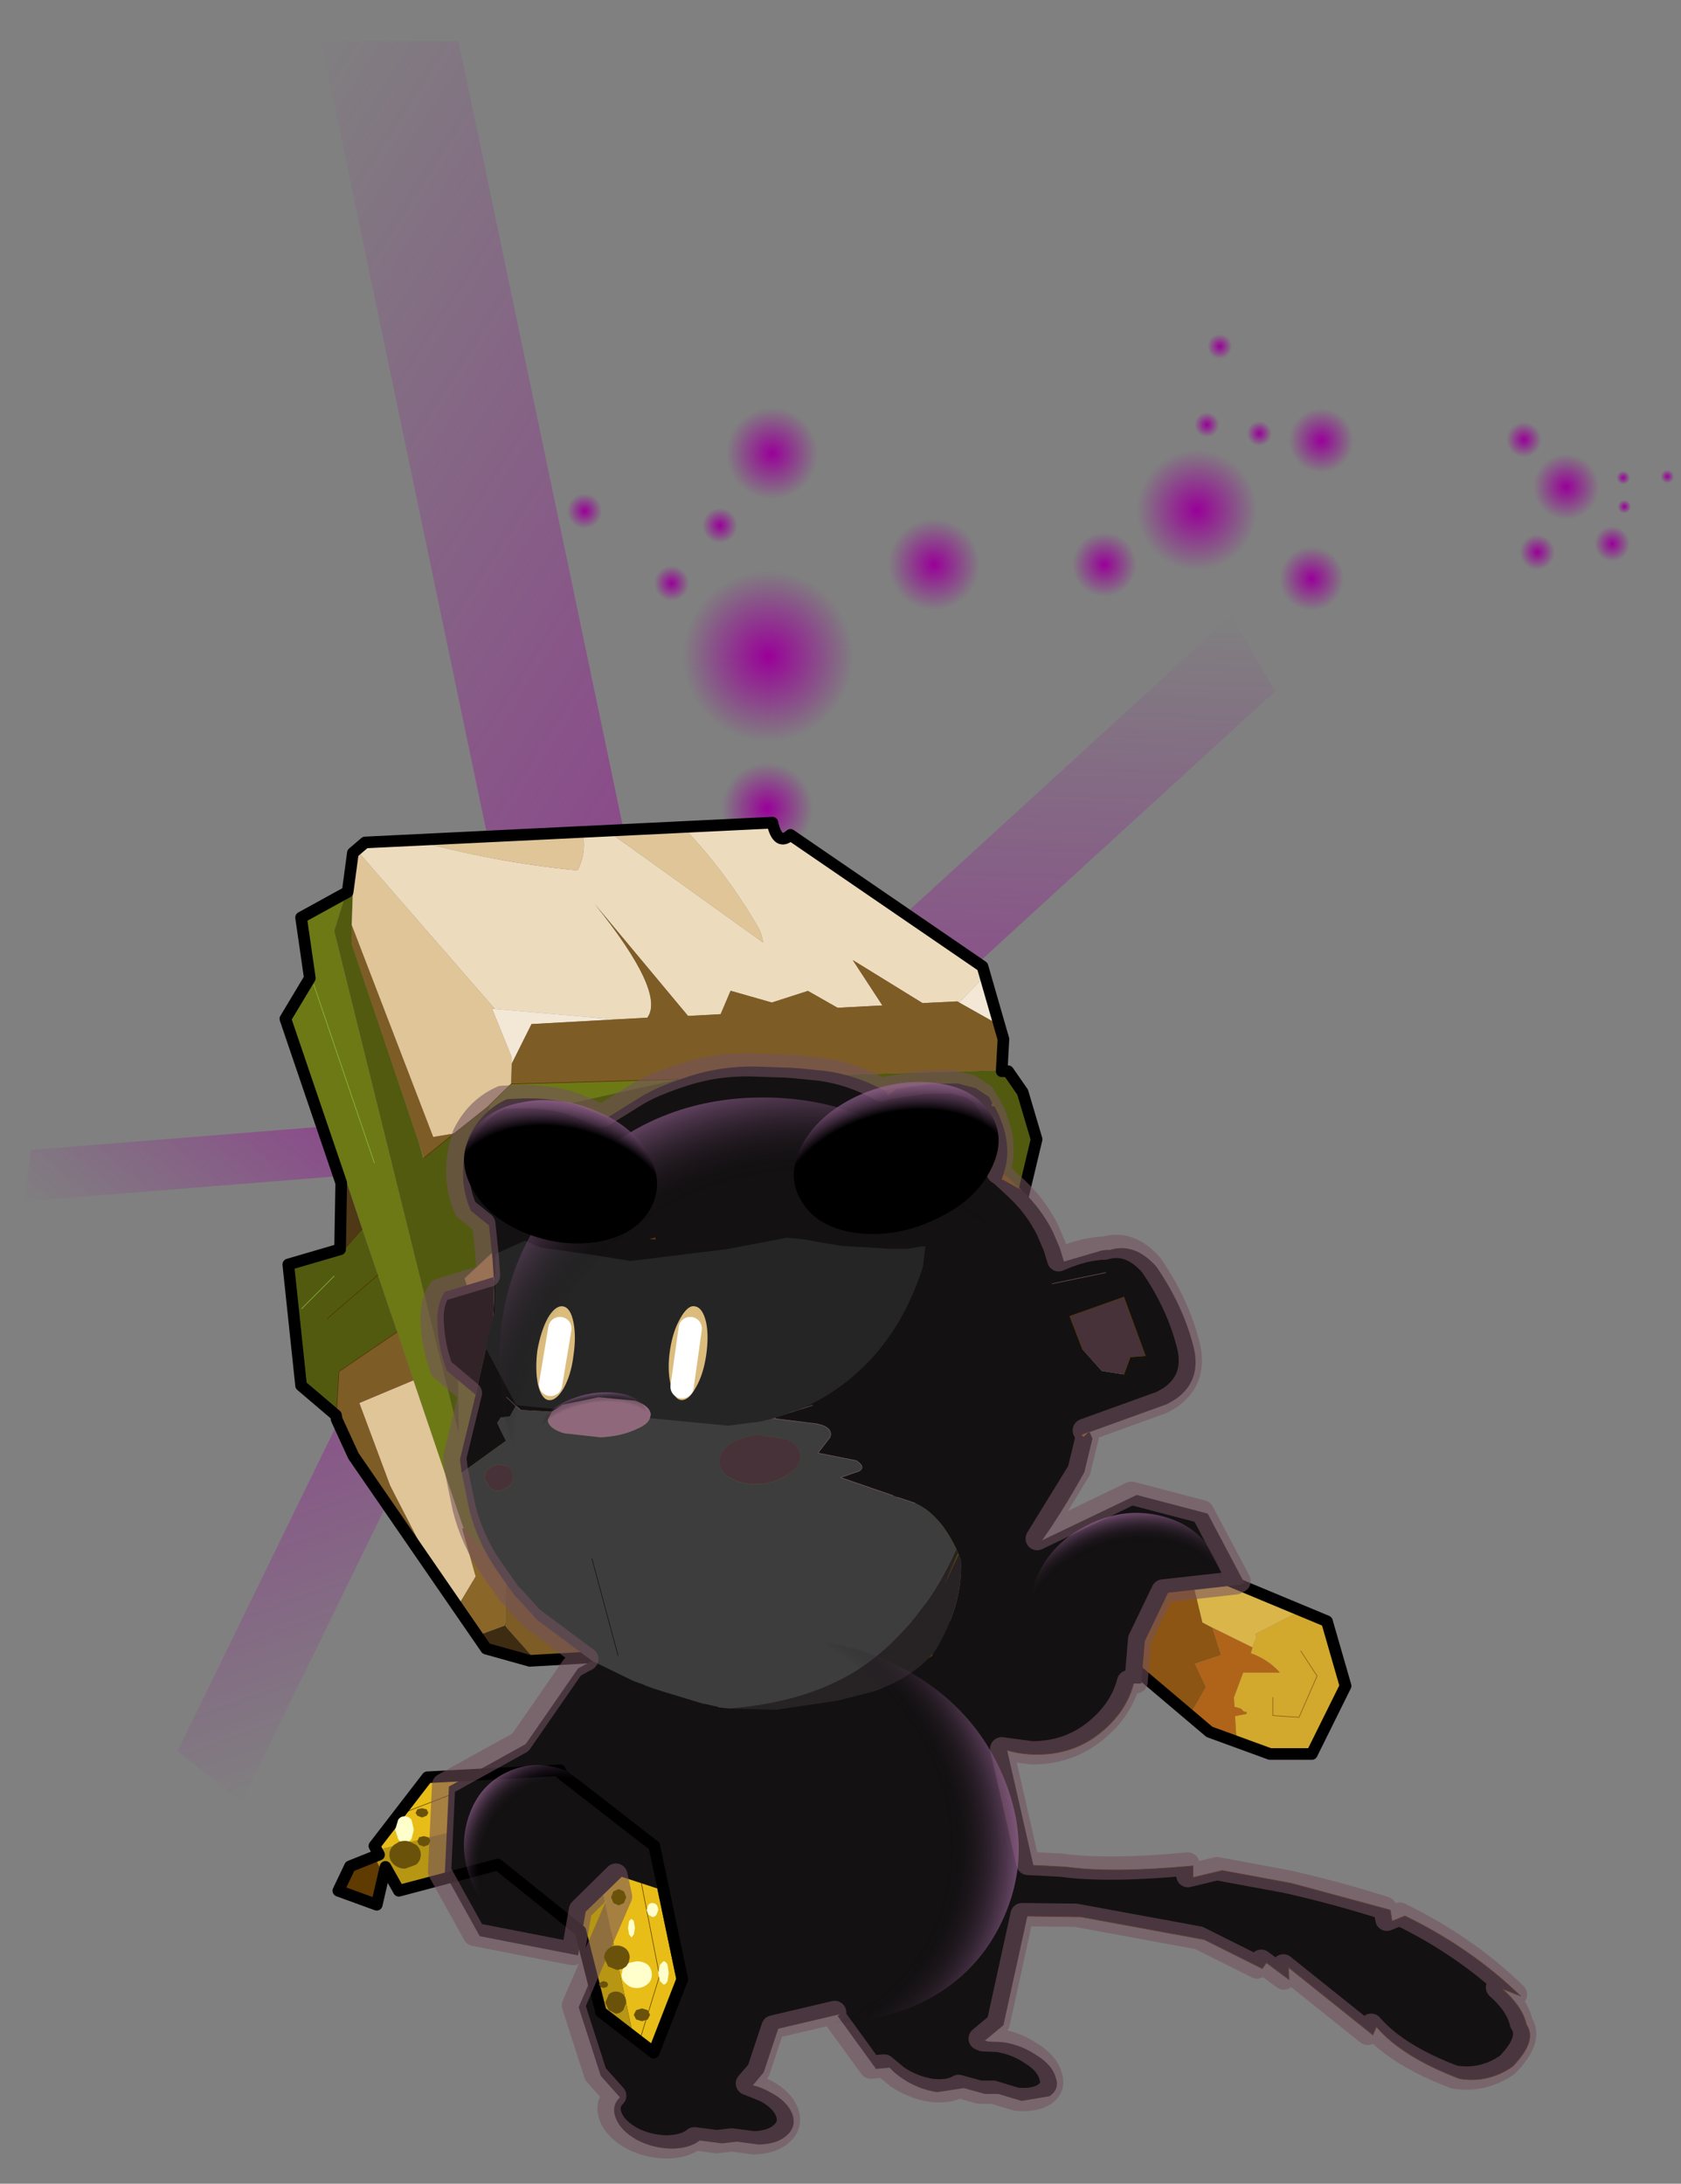 <svg width="221" height="287" xmlns="http://www.w3.org/2000/svg" xmlns:xlink="http://www.w3.org/1999/xlink">
 <rect width="100%" height="100%" fill="#808080" stroke="none"/>
 <defs>
  <g transform="matrix(1,0,0,1,192.55,294) " id="shape0">
   <path id="svg_1" stroke-opacity="0" stroke-linejoin="round" stroke-linecap="round" stroke="#ff00ff" fill="none" d="m187.95,-293.5l0,380l-379.95,0l-0.05,0l0,-380l380,0m-95,294.1l-189.95,0"/>
   <path id="svg_2" stroke-opacity="0" stroke-linejoin="round" stroke-linecap="round" stroke="#ff00ff" fill="none" d="m187.95,-293.5l-190,190l190,190m-380,-380l190,190l-189.95,190"/>
  </g>
  <g transform="matrix(1,0,0,1,9.15,12.15) " id="shape1">
   <path id="svg_3" fill-rule="evenodd" fill="url(#gradient0)" d="m7.9,69.3l-17.05,-81.45l13.2,0l16.5,78.8l-12.65,2.65"/>
  </g>
  <g transform="matrix(1,0,0,1,8.25,8.25) " id="shape2">
   <path id="svg_4" fill-rule="evenodd" fill="url(#gradient1)" d="m5.8,5.8q-2.4,2.45 -5.8,2.45q-3.4,0 -5.85,-2.45q-2.4,-2.4 -2.4,-5.8q0,-3.4 2.4,-5.85q2.45,-2.4 5.85,-2.4q3.4,0 5.8,2.4q2.45,2.45 2.45,5.85q0,3.4 -2.45,5.8"/>
  </g>
  <g transform="matrix(1,0,0,1,54,57.4) " id="shape3">
   <path id="svg_5" fill-rule="evenodd" fill="#131112" d="m-17.15,9.2q2.5,-2.35 6.05,-2.35q3.55,0 6.05,2.35q2.5,2.4 2.5,5.8q0,3.4 -2.5,5.75q-2.5,2.4 -6.05,2.4q-3.55,0 -6.05,-2.4q-2.5,-2.35 -2.5,-5.75q0,-3.4 2.5,-5.8"/>
   <path id="svg_6" stroke-width="0.05" stroke-linejoin="round" stroke-linecap="round" stroke="#5f3a01" fill="none" d="m-17.15,9.2q2.5,-2.35 6.05,-2.35q3.55,0 6.05,2.35q2.5,2.4 2.5,5.8q0,3.4 -2.5,5.75q-2.5,2.4 -6.05,2.4q-3.55,0 -6.05,-2.4q-2.5,-2.35 -2.5,-5.75q0,-3.4 2.5,-5.8z"/>
   <path id="svg_7" fill-rule="evenodd" fill="#8c5513" d="m-24.15,7l6.55,-2.75l0.35,0l2.25,-0.75l3.6,2.05l0.45,0l0.2,3.25l-13.3,11.25l-1.55,-2.7l0.95,-2l-2.25,-0.75l0.75,-2.35l0.85,-0.45l1.15,-4.8"/>
   <path id="svg_8" fill-rule="evenodd" fill="#d9b54a" d="m-33.55,10.9l9.4,-3.9l-1.15,4.8l-0.85,0.45l-3.45,1.7l-0.35,-0.9l0.1,-0.25l-3.7,-1.9"/>
   <path id="svg_9" fill-rule="evenodd" fill="#d2a82d" d="m-28.25,22.25l-2.35,0.85l-3.6,0l-2.9,-5.85l1.6,-5.55l1.95,-0.8l3.7,1.9l-0.1,0.25l0.35,0.9l0.15,0.5q-1.45,0.5 -2.5,1.65l3.15,0l0.8,2.15l-0.05,0.8l-0.55,0.15l-0.25,0.25l-0.25,0.05l0,0.15l1,0.2l-0.15,2.4m-3.1,-4l0,1.55l-2.25,0.15l-1.55,-3.55l1.4,-2.15l-1.4,2.15l1.55,3.55l2.25,-0.15l0,-1.55"/>
   <path id="svg_10" fill-rule="evenodd" fill="#b0641a" d="m-24.05,20.05l-1.35,1.15l-2.85,1.05l0.15,-2.4l-1,-0.2l0,-0.15l0.25,-0.05l0.25,-0.25l0.55,-0.15l0.05,-0.8l-0.8,-2.15l-3.15,0q1.05,-1.15 2.5,-1.65l-0.15,-0.5l3.45,-1.7l-0.75,2.35l2.25,0.75l-0.95,2l1.55,2.7"/>
   <path id="svg_11" stroke-width="0.05" stroke-linejoin="round" stroke-linecap="round" stroke="#5f3a01" fill="none" d="m-24.15,7l6.55,-2.75l0.35,0l2.25,-0.75l3.6,2.05l0.45,0l0.2,3.25l-13.3,11.25l-1.35,1.15l-2.85,1.05l-2.35,0.85l-3.6,0l-2.9,-5.85l1.6,-5.55l1.95,-0.8l9.4,-3.9"/>
   <path id="svg_12" stroke-width="0.05" stroke-linejoin="round" stroke-linecap="round" stroke="#8c5513" fill="none" d="m-33.75,14.25l-1.4,2.15l1.55,3.55l2.25,-0.15l0,-1.55"/>
   <path id="svg_13" fill-rule="evenodd" fill="#6d7915" d="m34.1,-34.45l1.75,1.7l2.1,6.4l-2.55,0.35l-0.25,5.5l-1.1,-0.95l0,-0.55l-1.3,-0.05l-0.8,-5.95l-4.65,-2.15l4.4,-1.6l0.65,-0.3l-12.6,-2.8l14.35,0.4m14.25,-16.2l3.35,1.8l-0.7,4.85l-0.05,0.35l0.15,0.25l1.95,3.25l-4.8,14.1l-1.35,4.05l-1.35,3.95l-1.65,4.9l-1.4,4.15l-4.3,12.7l-2,2.25l-0.4,-1.15l-1.15,-3.2l-0.1,-0.25l-0.65,-1.6l4.8,-12.95l-0.1,8.8l10.7,-43.2l-0.95,-3.05m-55.15,56.8l-4.4,-2.1l0.9,-4.75l0.45,-1.15l3,4.95l15.25,0.65l-9.35,-4.1l20.75,-1l13.1,1.75l-0.1,7.15l-39.2,-1.1l-0.4,-0.3m48.85,-35.65l-0.4,1.45l-0.05,-0.05l0.45,-1.4m-8.35,-0.55l-2,-1.7l2,1.7m-0.45,7.9l0.6,0.1l0,-0.1l-0.6,0m0.1,-2.75l0.3,-2.15l-0.3,2.15"/>
   <path id="svg_14" fill-rule="evenodd" fill="#525a10" d="m35.85,-32.75l0.25,0.25l2.9,2.3l2.6,2.1l0.05,0.05l0.4,-1.45l5.75,-17l0,-1.6l-0.1,-2.9l0,-0.05l0.65,0.4l0.95,3.05l-10.7,43.2l0.1,-8.8l-4.8,12.95l-1,0.65l-13.1,-1.75l-20.75,1l9.35,4.1l-15.25,-0.65l-3,-4.95l0.7,-2l-1.2,-5.25l2.85,-2.5l0.15,4.7l40.35,1.65l-1.05,0.05l1.95,0l0.5,-1.45l3.7,-11.1l-2.95,-2.75l0.25,-5.5l2.55,-0.35l-2.1,-6.4m12.5,12.4l4.45,1.3l-1.1,10.4l-2.6,2.2l-0.2,-3.3l-5,-3.4l1.65,-4.9l1.35,-3.95l1.45,1.65m-56.15,1.65l-2.7,-2.25l0.35,-3.2l-1.35,-5.65l1.2,-4.05l1.25,-1.8l0.55,0l28.25,0.8l12.6,2.8l-0.65,0.3l-4.4,1.6l4.65,2.15l0.8,5.95l-40.4,-1.45l-0.15,4.8m57.7,4.4l-4.35,-3.75l4.35,3.75"/>
   <path id="svg_15" fill-rule="evenodd" fill="#ecdcbd" d="m47.25,-54.4l-11.75,13.5l-10.35,0.9l-2.75,-0.15q-1.6,-2.15 4.55,-9.8l-8.05,9.65l-2.8,-0.15l-0.85,-2l-0.05,0l-3.5,1l-3.1,-1l-2.55,1.45l-3.85,-0.2l2.55,-3.9l-6,3.7l-3,-0.15l-0.15,0.1l-2.6,-2.7l0.15,-0.5l16.5,-11.3q1.1,1 1.55,-1.05l8.2,0.4q-3.75,3.9 -6.5,8.65q-0.35,0.6 -0.45,1.35l13.45,-9.65l2.05,0.1l-0.05,0.45q-0.2,1.6 0.5,2.9q7.2,-0.7 14.2,-2.65l3.6,0.15l1.05,0.9m-12.95,36.65l1.6,1.15l-1.55,6.25l-0.05,-7.4"/>
   <path id="svg_16" fill-rule="evenodd" fill="#4e3816" d="m48.25,-26.05l0.1,5.7l-1.45,-1.65l1.35,-4.05"/>
   <path id="svg_17" fill-rule="evenodd" fill="#cc9a48" d="m35.15,-20.5l2.95,2.75l-3.7,11.1l-0.05,-3.7l1.55,-6.25l-1.6,-1.15l-0.25,-3.7l1.1,0.95"/>
   <path id="svg_18" fill-rule="evenodd" fill="#8d9d1c" d="m33.9,-0.25l0.65,1.6l0.1,0.25l1.15,3.2l0.4,1.15l-1.65,1.9l-0.9,-0.25l-0.85,-0.05l0.1,-7.15l1,-0.65m0,-4.95l-1.95,0l1.05,-0.05l0.9,0.05m0.1,8.55l0.65,-1.75l-0.65,1.75m0.45,3.6l1.35,-2.15l-1.35,2.15"/>
   <path id="svg_19" fill-rule="evenodd" fill="#c29536" d="m33.25,-22.15l0.6,0l0,0.1l-0.6,-0.1"/>
   <path id="svg_20" fill-rule="evenodd" fill="#f3e8d6" d="m35.5,-40.9l0.25,-0.05l-1.7,4.2l0,0.55l-1.7,-3.4l-7.2,-0.4l10.35,-0.9m-43.9,1.7l1.4,-4.95l2.6,2.7l-4,2.25"/>
   <path id="svg_21" fill-rule="evenodd" fill="#cccc66" d="m-6.75,6.45l-0.05,-0.3l0.4,0.3l-0.35,0m41.35,5.5l0,0.1l-0.15,0.25l0.15,-0.35"/>
   <path id="svg_22" fill-rule="evenodd" fill="#e0c598" d="m47.25,-54.4l0.45,3.35l0,0.05l0.1,2.9l-7,18.2l-1.8,-0.3l-2.9,-2.3l-0.25,-0.25l-1.75,-1.7l-0.05,-1.75l0,-0.55l1.7,-4.2l-0.25,0.05l11.75,-13.5m-5.4,59.6l-3.35,4.9l-1.35,-2.25l1.15,-4.1l-0.1,-0.05l4.3,-12.7l4.65,1.95l-2.65,7.1l-2.65,5.15m-22.45,-61.8l6.5,0.35l-13.45,9.65q0.1,-0.75 0.45,-1.35q2.75,-4.75 6.5,-8.65m8.55,0.45l14.65,0.7q-7,1.95 -14.2,2.65q-0.7,-1.3 -0.5,-2.9l0.05,-0.45"/>
   <path id="svg_23" fill-rule="evenodd" fill="#7e5c25" d="m34.05,-36.2l0.05,1.75l-14.35,-0.4l-28.25,-0.8l-0.15,-2.75l0.25,-0.8l4,-2.25l0.15,-0.1l3,0.15l6,-3.7l-2.55,3.9l3.85,0.2l2.55,-1.45l3.1,1l3.5,-1l0.05,0l0.85,2l2.8,0.15l8.05,-9.65q-6.15,7.65 -4.55,9.8l2.75,0.15l7.2,0.4l1.7,3.4m4.95,6l1.8,0.3l7,-18.2l0,1.6l-5.75,17l-0.45,1.4l-2.6,-2.1m10.1,23.75l-0.4,0.35l-0.05,0.35l-1.45,3.15l-5.35,7.8l2.65,-5.15l2.65,-7.1l-4.65,-1.95l1.4,-4.15l5,3.4l0.2,3.3m-17.05,21.45l-19.3,-1.1l-17.4,-1.9l-2,-2.2l-0.1,-3.35l0.35,0l39.2,1.1l0.85,0.05l0.9,0.25l0.05,4.1l-0.15,0.35l-2.4,2.7"/>
   <path id="svg_24" fill-rule="evenodd" fill="#3d2c12" d="m36.65,12.8l-0.85,1.15l-3.75,1.05l2.4,-2.7l0.15,-0.25l2.05,0.75"/>
   <path id="svg_25" fill-rule="evenodd" fill="#8b6629" d="m38.5,10.1l-1.85,2.7l-2.05,-0.75l0,-0.1l-0.05,-4.1l1.65,-1.9l2,-2.25l0.1,0.05l-1.15,4.1l1.35,2.25m-46,-21.7l-0.3,-7.1l0.15,-4.8l40.4,1.45l1.3,0.05l0,0.55l0.25,3.7l0.05,7.4l0.05,3.7l-0.5,1.45l-0.9,-0.05l-40.35,-1.65l-0.15,-4.7"/>
   <path id="svg_26" stroke-width="0.05" stroke-linejoin="round" stroke-linecap="round" stroke="#4f3100" fill="none" d="m34.1,-34.45l1.75,1.7l0.25,0.25l2.9,2.3m12,-13.8l0.1,0.6m-2.85,17.35l0.1,5.7l4.45,1.3l-1.1,10.4l-2.6,2.2l-0.4,0.35l0,0.3l-0.05,0.05l-1.45,3.15l-5.35,7.8l-3.35,4.9l-1.85,2.7l-0.85,1.15l-3.75,1.05l-19.3,-1.1l-17.4,-1.9l-2,-2.2l-0.1,-3.35l-0.05,-0.3m48.4,-34.25l-2.6,-2.1m-19.25,-4.65l14.35,0.4m0.5,46.4l0,0.1m13.75,-32.4l-1.45,-1.65m-1.35,3.95l4.35,3.75m-1.25,8.55l0.05,-0.35m0.4,-0.35l-0.2,-3.3l-5,-3.4"/>
   <path id="svg_27" stroke-width="0.05" stroke-linejoin="round" stroke-linecap="round" stroke="#aacd01" fill="none" d="m34.55,1.35l0.1,0.25l-0.65,1.75m-2.3,-35.1l2,1.7m-0.05,3l-0.3,2.15m2.45,29.7l-1.35,2.15"/>
   <path id="svg_28" fill-rule="evenodd" fill="#131112" d="m-51.1,43.3l-1.55,0.6q4.2,-4.1 9.95,-6.9l1.1,0.45l0.15,-0.95l8.5,-2.3l5.95,-1.1l2.5,0.6l0,-1q6.95,0.65 10.9,0.1q8.55,-0.5 7.9,0q-0.65,0.45 -0.95,1.35l-0.85,2.25l-0.05,0.6l-7.3,0.1l-10.6,1.95l-5,2.5l-0.35,-0.5l-1.95,1.45l0.05,-1.05l-7.25,5.8l-0.3,-0.7q-2.25,2.6 -7.15,4.45q-2.45,0.4 -4.55,-1.05q-2.15,-2.2 -1.2,-3.6q0.35,-1.55 2.05,-3.05"/>
   <path id="svg_29" stroke-width="0.05" stroke-linejoin="round" stroke-linecap="round" stroke="#4f3100" fill="none" d="m-51.1,43.3q-1.7,1.5 -2.05,3.05q-0.95,1.4 1.2,3.6q2.1,1.45 4.55,1.05q4.9,-1.85 7.15,-4.45l0.3,0.7l7.25,-5.8l-0.05,1.05l1.95,-1.45l0.35,0.5l5,-2.5l10.6,-1.95l7.3,-0.1l0.05,-0.6l0.85,-2.25q0.3,-0.9 0.95,-1.35q0.65,-0.5 -7.9,0q-3.95,0.55 -10.9,-0.1l0,1l-2.5,-0.6l-5.95,1.1l-8.5,2.3l-0.15,0.95l-1.1,-0.45q-5.75,2.8 -9.95,6.9l1.55,-0.6z"/>
   <path id="svg_30" fill-rule="evenodd" fill="#131112" d="m-2.4,10.3l24.8,-1.8l4.95,13.9l-0.95,2.8l-2.15,10.3l4.05,9.35l-1.9,5.9l-2.5,2.8l-5.3,0.35l-4.35,-1.25l-1.85,-2.2l-1.25,-3.75l-5.3,-1.25l0.2,0.15l-3.3,4.55l-7.2,-0.65l-3.75,-3.1l-2.8,-12.75l2.5,-10.95l6.1,-12.4"/>
   <path id="svg_31" fill-rule="evenodd" fill="#e8bd17" d="m39.05,26.5l4.55,1.75l-4.55,-1.75m6.9,5.25l-0.95,-0.55l-10.8,-2.6l-8,6.6l-2.7,12.65l-1.15,0.9l-2.45,-6.3l2.4,-11.45l8.05,-6.25l0.05,-0.25l11.4,0.6l4.55,5.9l-0.4,0.75m-22.55,-0.05l-2.05,10.45l1.7,5.55l-1.7,-5.55l2.05,-10.45"/>
   <path id="svg_32" fill-rule="evenodd" fill="#5f3a01" d="m45.4,32.8l0.55,-1.05l2.5,1l1,2.1l-3.3,1.2l-0.75,-3.25"/>
   <path id="svg_33" fill-rule="evenodd" fill="#b79613" d="m45.95,31.75l-0.55,1.05l-1.15,2.05l-8.5,-2.25l-7.1,5.7l-1.75,6.95l-3.4,2.6l2.7,-12.65l8,-6.6l10.8,2.6l0.95,0.55"/>
   <path id="svg_34" stroke-width="0.05" stroke-linejoin="round" stroke-linecap="round" stroke="#5f3a01" fill="none" d="m43.6,28.25l-4.55,-1.75m-16,21.2l-1.7,-5.55l2.05,-10.45"/>
   <path id="svg_35" stroke-linejoin="round" stroke-linecap="round" stroke="#000000" fill="none" d="m-6.4,-44.55l-1.8,6.25l0.15,2.75l-0.55,0l-1.25,1.8l-1.2,4.05l1.35,5.65l-0.35,3.2l2.7,2.25l0.3,7.1l-2.85,2.5l1.2,5.25l-1.15,3.15l-0.9,4.75l4.4,2.1l0.15,3.65l2,2.2l17.4,1.9l19.3,1.1l3.75,-1.05l11.4,-16.55l1.45,-3.15l0.05,-0.35l3,-2.55l1.1,-10.4l-4.45,-1.3l-0.1,-5.7l4.8,-14.1l-1.95,-3.25l-0.15,-0.25l0.05,-0.35l0.7,-4.85l-4,-2.2l-0.45,-3.35l-1.05,-0.9l-35,-1.7q-0.45,2.05 -1.55,1.05l-16.5,11.3z"/>
   <path id="svg_36" fill-rule="evenodd" fill="#131112" d="m19.05,10.75l9.3,5l4.5,6.5l6.6,3.65l0.35,7.45l-3,5.4l-8.45,1.65l-0.65,-3.75l-3.1,-3l-3.05,1l0.7,-5.05l2.05,-3.7l0.2,-0.2l-4.95,-5.2l-5.1,-3.4l-0.3,-5.05l4.45,-2.25l0.45,0.95"/>
   <path id="svg_37" stroke-linejoin="round" stroke-linecap="round" stroke="#000000" fill="none" d="m-17.75,4.25l2.25,-0.75l3.6,2.05l0.45,0l0.2,3.25l-14.65,12.4l-5.2,1.9l-3.6,0l-2.9,-5.85l1.6,-5.55l17.9,-7.45l0.35,0m63.2,27.5l2.5,1l1,2.1l-3.3,1.2l-0.75,-3.25l-1.15,2.05l-8.5,-2.25l-7.1,5.7l-1.75,6.95l-4.55,3.5l-2.45,-6.3l2.4,-11.45l8.05,-6.25l0.05,-0.25l11.4,0.6l4.55,5.9l-0.4,0.75"/>
   <path id="svg_38" fill-rule="evenodd" fill="#5f3a01" d="m-2.1,14.65l0,-0.05q-0.15,-0.3 0.15,0.05l0.2,0.25l-0.35,-0.25m-2.25,-8.7l0.05,-0.1l0.05,0.1l1.1,2.55l-1.2,-2.55m26.05,-27.2l0.5,0.1l-0.5,0.05l0,-0.15m5.25,1.65l0.05,-0.05l0,0.05l-0.05,0"/>
   <path id="svg_39" fill-rule="evenodd" fill="#8c5513" d="m-7.25,-32.8l0.1,0.2l-0.3,0.1l0.2,-0.3m-0.8,6.55l-0.15,0.05l0.15,-0.05"/>
   <path id="svg_40" fill-rule="evenodd" fill="#8d5e00" d="m1.85,-33.8l0,0.2l-0.4,-0.05l-0.4,-0.35l0.45,0.1l0.35,0.1m-10.05,7.1l0.15,0.45l-0.15,0.05l-1.6,0.9l1.3,-1.2l0.3,-0.2m-7.4,22.15l0,-0.05l0.1,0.05l-0.1,0m9.6,6.3l-0.85,-1.65l0.85,1.65"/>
   <path id="svg_41" fill-rule="evenodd" fill="#d8d8d8" d="m35.6,-17.85l0,0.05l-0.05,0.15l0.05,-0.2"/>
   <path id="svg_42" fill-rule="evenodd" fill="#ffffff" d="m35.6,-17.8l0,0.15l-0.05,0l0.05,-0.15"/>
   <path id="svg_43" fill-rule="evenodd" fill="#694201" d="m35.65,-17.85l-0.05,0.05l0,-0.05l0.05,0"/>
   <path id="svg_44" fill-rule="evenodd" fill="#ad6c01" d="m-15.5,-4.55l0.6,0.25l-0.2,0.15l-0.4,-0.4"/>
   <path id="svg_45" fill-rule="evenodd" fill="#131112" d="m1.85,-33.8q2.75,-1.5 5.5,-1.8l2,-0.2l0.75,-0.05l3,-0.1q3,-0.05 5.75,0.85q2.65,0.85 4.1,1.75l2.9,1.8l1.65,-0.7q2.35,-1.1 5.95,-0.95l1,0.05q2.15,0.95 3.25,3.2q1.15,3.55 -0.15,6.4l-1.55,1.25l-0.3,2.9l-0.1,1.55l-0.05,0.2l0.05,0q-0.05,1.6 0.05,3.25l1.5,6.65l1.35,5.55l-0.15,1.15l-3.8,-2.75l0.5,-1l0.25,-0.55l-0.3,-0.45l-0.8,-0.1l-0.5,-0.9l-0.25,0.2l-0.15,0.15l-2.7,0.15l-0.9,-0.6l-3.1,-0.65l-3.15,0.3q-1.3,0.45 -1.35,1.2l0.05,0.2l-8.2,0.45l-2,-0.35l-0.6,-0.1l0.05,0.15l-3.6,0.45q-1.4,0.3 -1.1,1.15l1.05,1.35l-3.3,0.65q-0.85,0.55 -0.25,0.9l1.6,0.55l-4.5,1.55l-0.4,0.15l-1.5,0.5q-2.1,0.9 -3.55,3.95l-0.15,0.35l-0.05,0.1l-0.2,0.55q-0.15,4.1 2.45,8.1l0,0.05q-7.4,-5.45 -13.05,-15.75l-0.7,-2.9l0.25,-0.55l-6.65,-2.4l-0.7,-0.4q-2.2,-1.5 -1.65,-4.25q0.85,-3.65 3.25,-7.15q1.85,-2.1 4,-1.45l0.3,0l0.4,0.05l3.25,0.95l0.35,-1.15l0.6,-1.4q1,-2 2.65,-3.55l1.6,-0.9l0.15,-0.05l-0.15,-0.45l-0.2,-0.7q-0.5,-2.4 0.95,-5.1l0.3,-0.1l-0.1,-0.2l0.3,-0.55l1.15,-0.75l1.55,-0.4l2.4,0.05l2.9,0.45l0.4,0.35l0.25,0.2l0.15,-0.15l0,-0.2m-17.35,29.25l-0.1,-0.05l0,0.05l0.1,0l0.4,0.4l0.2,-0.15l-0.6,-0.25m23.7,-2.3l3.15,1l-3.15,-1m18.75,-12.75l0.05,0l0,-0.05l-0.05,0.05m-5.25,-1.65l0,0.15l0.5,-0.05l-0.5,-0.1m12.8,13.7l-0.8,0.75l0.8,-0.75m-46.9,-9.75l-4.6,-0.95l4.6,0.95m-2.6,5.65l1.1,-2.85l-4.65,-1.65l-1.85,5.05l1.3,0.1l0.55,1.5l1.9,-0.3l1.65,-1.85m9,13.4l-0.85,-1.65l0.85,1.65"/>
   <path id="svg_46" fill-rule="evenodd" fill="#272325" d="m-2.1,14.6q-2.6,-4 -2.45,-8.1l0.2,-0.55l1.2,2.55l-1.1,-2.55l-0.05,-0.1l0.15,-0.35q2.7,6.05 7.35,9.6q4.65,3.5 12.15,4.1l-4.05,0.1l-5.35,-0.8l-3.1,-0.8q-2.85,-1.05 -4.6,-2.8l-0.2,-0.25q-0.3,-0.35 -0.15,-0.05"/>
   <path id="svg_47" fill-rule="evenodd" fill="#473239" d="m1.85,-33.6l-0.15,0.15l-0.25,-0.2l0.4,0.05m33.75,15.95l-0.05,0l0.05,0m-26.35,15.05q0.1,-0.85 1.2,-1.35l2.5,-0.35q1.45,0.15 2.45,0.85q0.9,0.75 0.8,1.6q-0.1,0.85 -1.15,1.35q-1.1,0.55 -2.55,0.4q-1.45,-0.2 -2.35,-0.95q-1,-0.7 -0.9,-1.55m25.15,1l0.85,-0.2l0.85,0.4q0.3,0.35 0.25,0.9l-0.45,0.75q-0.4,0.3 -0.9,0.25l-0.8,-0.45q-0.3,-0.35 -0.25,-0.85q0.05,-0.5 0.45,-0.8m-52.95,-7.9l-0.55,-1.5l-1.3,-0.1l1.85,-5.05l4.65,1.65l-1.1,2.85l-1.65,1.85l-1.9,0.3"/>
   <path id="svg_48" fill-rule="evenodd" fill="#322328" d="m35.6,-17.8l0.05,-0.05l4.15,1.25q0.65,1 0.65,2.35q-0.05,1.9 -0.5,3.45l-0.3,0.95l-2.5,2.1l-1.5,-6.65q-0.1,-1.65 -0.05,-3.25l0,-0.15"/>
   <path id="svg_49" fill-rule="evenodd" fill="#3d3d3d" d="m-4.15,5.5q1.45,-3.05 3.55,-3.95l1.5,-0.5l0.4,-0.15l4.5,-1.55l-1.6,-0.55q-0.6,-0.35 0.25,-0.9l3.3,-0.65l-1.05,-1.35q-0.3,-0.85 1.1,-1.15l3.6,-0.45l0.55,-0.05l2,0.35l8.2,-0.45q0.1,0.6 1.2,1.05q1.25,0.6 3.05,0.7l3.15,-0.35q1.35,-0.4 1.4,-1.15l-0.35,-0.7l2.7,-0.15l0.15,-0.15l0.25,-0.2l0.5,0.9l0.8,0.1l0.3,0.45l-0.25,0.55l-0.5,1l3.8,2.75l-0.65,3.15q-0.7,2.8 -2.35,5.2l-1.55,2.2l-0.45,0.45l-1.45,1.6l-0.25,0.2l-4.5,3.35l-3.6,1.75l-0.85,0.3l-0.2,0.1l-0.7,0.25l-0.95,0.3l-3.3,1l-0.15,0l-0.8,0.2l-0.1,0l-0.25,0.1l-0.9,0.1q-7.5,-0.6 -12.15,-4.1q-4.65,-3.55 -7.35,-9.6m13.4,-8.1q-0.1,0.85 0.9,1.55q0.9,0.75 2.35,0.95q1.45,0.15 2.55,-0.4q1.05,-0.5 1.15,-1.35q0.1,-0.85 -0.8,-1.6q-1,-0.7 -2.45,-0.85l-2.5,0.35q-1.1,0.5 -1.2,1.35m25.15,1q-0.4,0.3 -0.45,0.8q-0.05,0.5 0.25,0.85l0.8,0.45q0.5,0.05 0.9,-0.25l0.45,-0.75q0.05,-0.55 -0.25,-0.9l-0.85,-0.4l-0.85,0.2m-19.8,13.1l0.05,0.05l-0.05,-0.05"/>
   <path id="svg_50" stroke-width="0.05" stroke-linejoin="round" stroke-linecap="round" stroke="#4f3100" fill="none" d="m-15,-11.65l1.1,-2.85l-4.65,-1.65l-1.85,5.05l1.3,0.1l0.55,1.5"/>
   <path id="svg_51" stroke-width="0.05" stroke-linejoin="round" stroke-linecap="round" stroke="#72525f" fill="none" d="m-17,-18.25l4.6,0.95"/>
   <path id="svg_52" stroke-width="0.05" stroke-linejoin="round" stroke-linecap="round" stroke="#72525f" fill="none" d="m-0.6,1.55l1.5,-0.5m0.4,-0.15l4.5,-1.55l-1.6,-0.55q-0.6,-0.35 0.25,-0.9l3.3,-0.65l-1.05,-1.35q-0.3,-0.85 1.1,-1.15l3.6,-0.45m-0.05,-0.15l-3.15,-1m3.75,1.1l-0.55,0.05m0.55,-0.05l2,0.35m19.35,-1.05l0.15,-0.15l0.25,-0.2l0.8,-0.75m-23.15,1.7l0.6,0.1"/>
   <path id="svg_53" fill-rule="evenodd" fill="#252525" d="m35.45,-19.85l0,1.45l-0.05,0.2l0.1,0.05q-0.05,1.6 0.05,3.25l0.75,3.1l-2.55,4.8l-0.15,0.15l-18.15,1.75l-1.9,-0.25l-0.55,-0.05q-1.6,-0.3 -3.05,-0.9l-0.55,-0.15q-4.65,-2 -7.6,-6.05q-1.75,-2.4 -2.85,-5.55l-0.25,-0.75l-0.2,-1.75l0.15,0.05l0.15,0l1.25,0.2l1.5,0l4.2,-0.25l1.8,-0.3l1.35,-0.25l1.5,-0.15l5.25,1l0.05,0l8.15,1l3.4,-0.55l0.05,0l4.2,-0.6l0.8,-0.3l0.6,-0.3l2.55,1.15"/>
   <path id="svg_54" fill-rule="evenodd" fill="#8f697b" d="m30.6,-6.3l0.35,0.7q-0.05,0.75 -1.4,1.15l-3.15,0.35q-1.8,-0.1 -3.05,-0.7q-1.1,-0.45 -1.2,-1.05l-0.05,-0.2q0.05,-0.75 1.35,-1.2l3.15,-0.3l3.1,0.65l0.9,0.6"/>
   <path id="svg_55" fill-rule="evenodd" fill="#131112" d="m-22.35,9.25l-6.25,-0.7l-0.3,-0.15l3.15,-5.95l6.1,-1.6l10.95,5.25l-0.8,7.3l-3.65,3.65l-6.9,0l-0.3,-3.65l-2,-4.15"/>
   <path id="svg_56" fill-rule="evenodd" fill="#131112" d="m2.15,49.1q-0.35,1 -1.7,1.9q-1.35,0.9 -2.95,1.15l-2.3,-0.35l-1.8,0.5l-1.15,0l-2,0.6l-2.4,-0.4q-0.9,-0.6 -0.55,-1.6q0.3,-1.1 1.7,-1.95q1.35,-0.9 2.9,-1.1l1.2,-0.05l1.95,-0.55q1.5,-0.2 2.35,0.3l1.75,-0.45q1.6,-0.2 2.5,0.4q0.85,0.55 0.5,1.6"/>
   <path id="svg_57" fill-rule="evenodd" fill="#131112" d="m14.85,51.4l1.3,0.15l1.9,-0.25q1.55,0 2.35,0.7l1.85,-0.25q1.6,0 2.45,0.8q0.85,0.75 0.4,1.85q-0.4,1.05 -1.8,1.85q-1.45,0.75 -3.1,0.75q-1.5,-0.05 -2.3,-0.7l-1.9,0.25l-1.3,-0.15l-1.9,0.25q-1.6,-0.05 -2.4,-0.8q-0.85,-0.75 -0.45,-1.85q0.45,-1.1 1.9,-1.85q1.4,-0.8 3,-0.75"/>
   <path id="svg_58" fill-rule="evenodd" fill="#dbbc7d" d="m31.8,-8.65q-0.3,1.25 -0.9,1.35q-0.65,0.1 -1.3,-1q-0.65,-1.15 -0.85,-2.8q-0.25,-1.65 0,-2.9q0.25,-1.25 0.9,-1.35q0.65,-0.1 1.3,1q0.6,1.1 0.9,2.8q0.2,1.65 -0.05,2.9m-11.4,0q-0.25,1.25 -0.9,1.35q-0.65,0.05 -1.25,-1.05q-0.65,-1.1 -0.9,-2.75q-0.25,-1.7 0,-2.9q0.3,-1.25 0.95,-1.35q0.6,-0.15 1.25,1q0.65,1.1 0.9,2.75q0.25,1.65 -0.05,2.95"/>
   <path id="svg_59" stroke-width="2" stroke-opacity="0.573" stroke-linejoin="round" stroke-linecap="round" stroke="#73525f" fill="none" d="m26.3,-31.7l-2.9,-1.8q-1.45,-0.9 -4.1,-1.75q-2.75,-0.9 -5.75,-0.85l-3,0.1l-0.75,0.05l-2,0.2q-2.75,0.3 -5.5,1.8l-0.35,-0.1l-0.45,-0.1l-2.9,-0.45l-2.4,-0.05l-1.55,0.4l-1.15,0.75l-0.3,0.55l-0.2,0.3q-1.45,2.7 -0.95,5.1l0.2,0.7l-0.3,0.2l-1.3,1.2q-1.65,1.55 -2.65,3.55l-0.6,1.4l-0.35,1.15q-1.8,-0.8 -3.25,-0.95l-0.4,-0.05l-0.3,0q-2.15,-0.65 -4,1.45q-2.4,3.5 -3.25,7.15q-0.55,2.75 1.65,4.25l0.7,0.4l6.65,2.4l-0.25,0.55l0.7,2.9l3.6,5.85l-8.1,-3.9l-6.1,1.6l-3.15,5.95l0.3,0.15l6.25,0.7l2,4.15l0.3,3.65l0.65,0q0.55,2.1 2.25,3.7q2.5,2.4 6.05,2.4l2.6,-0.35l-2.25,9.85l-2.85,0.15q-3.95,0.55 -10.9,-0.1l0,1l-2.5,-0.6l-5.95,1.1q-4.25,0.95 -8.5,2.3l-0.15,0.95l-1.1,-0.45q-5.75,2.8 -9.95,6.9l1.55,-0.6q-1.7,1.5 -2.05,3.05q-0.95,1.4 1.2,3.6q2.1,1.45 4.55,1.05q4.9,-1.85 7.15,-4.45l0.3,0.7l7.25,-5.8l-0.05,1.05l1.95,-1.45l0.35,0.5l5,-2.5l10.6,-1.95l4.6,-0.05l2.05,9.35l1.55,1.3l-0.25,0.1l-1.2,0.05q-1.55,0.2 -2.9,1.1q-1.4,0.85 -1.7,1.95q-0.35,1 0.55,1.6q0.85,0.55 2.4,0.4l2,-0.6l1.15,0l1.8,-0.5q0.85,0.5 2.3,0.35q1.6,-0.25 2.95,-1.15l1.15,-0.95l1.15,0.1l3.3,-4.55l-0.2,-0.15l5.3,1.25l1.25,3.75l0.95,1.1l-1.5,0.6q-1.45,0.75 -1.9,1.85q-0.4,1.1 0.45,1.85q0.8,0.75 2.4,0.8l1.9,-0.25l1.3,0.15l1.9,-0.25q0.8,0.65 2.3,0.7q1.65,0 3.1,-0.75q1.4,-0.8 1.8,-1.85q0.4,-1.05 -0.35,-1.8l1.65,-1.85l1.9,-5.9l-4.05,-9.35l0.4,-1.85l3.05,3l0.65,3.75l8.45,-1.65l3,-5.4l-0.35,-7.45l-6.6,-3.65l-4.5,-6.5l-1.2,-0.65l4.5,-3.35l0.25,-0.2l1.45,-1.6l0.45,-0.45l1.55,-2.2q1.65,-2.4 2.35,-5.2l0.65,-3.15l0.15,-1.15l-1.35,-5.55l2.5,-2.1l0.3,-0.95q0.45,-1.55 0.5,-3.45q0,-1.35 -0.65,-2.35l-4.15,-1.25l-0.05,0l0.1,-1.55l0.3,-2.9l1.55,-1.25q1.3,-2.85 0.15,-6.4q-1.1,-2.25 -3.25,-3.2l-1,-0.05q-3.6,-0.15 -5.95,0.95l-1.65,0.7z"/>
  </g>
  <g transform="matrix(1,0,0,1,17.65,16.4) " id="shape4">
   <path id="svg_60" fill-rule="evenodd" fill="url(#gradient2)" d="m6.6,-15.65q6.75,1.9 9.6,7.9q2.85,5.95 0.15,12.5q-2.75,6.45 -9.45,9.65q-6.75,3.25 -13.5,1.3q-6.75,-2 -9.6,-7.95q-2.85,-6 -0.15,-12.45q2.7,-6.5 9.45,-9.75q6.7,-3.2 13.5,-1.2"/>
  </g>
  <g transform="matrix(1,0,0,1,22.65,22.65) " id="shape5">
   <path id="svg_61" fill-rule="evenodd" fill="url(#gradient3)" d="m16,16q-6.6,6.65 -16,6.65q-9.4,0 -16.05,-6.65q-6.6,-6.6 -6.6,-16q0,-9.4 6.6,-16.05q6.65,-6.6 16.05,-6.6q9.4,0 16,6.6q6.65,6.65 6.65,16.05q0,9.4 -6.65,16"/>
  </g>
  <g transform="matrix(1,0,0,1,17.65,16.4) " id="shape6">
   <path id="svg_62" fill-rule="evenodd" fill="url(#gradient4)" d="m6.6,-15.65q6.75,1.9 9.6,7.9q2.85,5.95 0.15,12.5q-2.75,6.45 -9.45,9.65q-6.75,3.25 -13.5,1.3q-6.75,-2 -9.6,-7.95q-2.85,-6 -0.15,-12.45q2.7,-6.5 9.45,-9.75q6.7,-3.2 13.5,-1.2"/>
  </g>
  <g transform="matrix(1,0,0,1,7.8,43) " id="shape7">
   <path id="svg_63" fill-rule="evenodd" fill="url(#gradient5)" d="m-2.35,-34.55q3.4,-0.4 6.75,1.15q3.35,1.6 4.75,4.3q1.35,2.65 -0.1,4.85q-1.35,2.15 -4.7,2.6q-3.4,0.4 -6.75,-1.2q-3.35,-1.55 -4.7,-4.2q-1.4,-2.7 0,-4.85q1.4,-2.25 4.75,-2.65"/>
   <path id="svg_64" fill-rule="evenodd" fill="url(#gradient6)" d="m26.7,-32.1q3.2,-1.4 6.35,-0.8q3.15,0.55 4.45,2.75q1.3,2.15 -0.05,4.65q-1.3,2.45 -4.45,3.8q-3.2,1.3 -6.35,0.8q-3.15,-0.55 -4.45,-2.7q-1.3,-2.2 0,-4.65q1.35,-2.55 4.5,-3.85"/>
   <path id="svg_65" stroke-width="2" stroke-linejoin="round" stroke-linecap="round" stroke="#ffffff" fill="none" d="m30.7,-8.65l-0.8,-4.8m-10.5,5l-0.7,-5"/>
   <path id="svg_66" fill-rule="evenodd" fill="#6a520b" d="m25.5,35.4l-0.2,0.5l-0.45,0.2l-0.45,-0.2l-0.2,-0.5l0.2,-0.5l0.45,-0.2l0.45,0.2l0.2,0.5m-1.5,5.65l-0.1,-0.45q0,-0.45 0.3,-0.75q0.35,-0.3 0.8,-0.3q0.45,0 0.75,0.3q0.35,0.3 0.35,0.75l-0.35,0.75l-0.75,0.3l-0.5,-0.1l-0.3,-0.2l-0.2,-0.3m18.15,-12.65l-0.4,0.15l-0.4,-0.15l-0.15,-0.25l0.15,-0.3l0.4,-0.1l0.4,0.1l0.15,0.3l-0.15,0.25m1.5,2.2l0.5,0.3q0.4,0.35 0.4,0.85q0,0.5 -0.4,0.85q-0.4,0.35 -0.95,0.35l-0.95,-0.35q-0.4,-0.35 -0.4,-0.85q0,-0.5 0.4,-0.85l0.6,-0.3l0.35,-0.05l0.45,0.05m-1.65,0.3l-0.4,0.15l-0.4,-0.15l-0.15,-0.3q0,-0.2 0.15,-0.35l0.4,-0.1l0.4,0.1l0.15,0.35l-0.15,0.3m-16.9,12.6q0.35,0 0.6,0.25l0.3,0.7l-0.3,0.65l-0.6,0.3q-0.35,0 -0.65,-0.3l-0.25,-0.65q0,-0.4 0.25,-0.7q0.3,-0.25 0.65,-0.25m1.05,-0.9l0.25,0.1l0.15,0.2l-0.15,0.2l-0.25,0.1l-0.3,-0.1l-0.1,-0.2l0.1,-0.2l0.3,-0.1m-3.8,3.3l-0.2,-0.4l0.2,-0.4l0.5,-0.15l0.5,0.15l0.2,0.4l-0.2,0.4l-0.5,0.15l-0.5,-0.15"/>
   <path id="svg_67" fill-rule="evenodd" fill="#ffffcc" d="m21.95,35.9q0.2,0 0.35,0.15l0.15,0.45l-0.15,0.4l-0.35,0.2q-0.2,0 -0.35,-0.2l-0.15,-0.4q0,-0.25 0.15,-0.45q0.15,-0.15 0.35,-0.15m1.8,1.35l0.2,0.2l0.1,0.6l-0.1,0.55l-0.2,0.25l-0.2,-0.25l-0.1,-0.55l0.1,-0.6l0.2,-0.2m0.75,4.3l0.1,0.5q0,0.5 -0.4,0.8q-0.35,0.35 -0.9,0.35q-0.55,0 -0.95,-0.35q-0.35,-0.3 -0.35,-0.8q0,-0.5 0.35,-0.85q0.4,-0.3 0.95,-0.3l0.7,0.15l0.2,0.3l0.3,0.2m18.35,-10.95l-0.2,-0.2l-0.2,-0.8l0.2,-0.85q0.25,-0.3 0.6,-0.3q0.35,0 0.55,0.3l0.25,0.85l-0.25,0.8l-0.15,0.2l-0.45,-0.05l-0.35,0.05m-21.85,12.3q-0.2,0 -0.35,-0.3l-0.1,-0.7l0.1,-0.7q0.15,-0.3 0.35,-0.3l0.3,0.3l0.15,0.7l-0.15,0.7l-0.3,0.3"/>
   <path id="svg_68" stroke-width="0.05" stroke-linejoin="round" stroke-linecap="round" stroke="#8fbf40" fill="none" d="m52.1,-15.15l-2.8,-2.8m1.75,-25.05l-5.2,15.3"/>
   <path id="svg_69" stroke-width="0.05" stroke-linejoin="round" stroke-linecap="round" stroke="#131112" fill="none" d="m27.15,6.3l-2.25,8.35"/>
  </g>
  <g id="sprite0">
   <use id="svg_70" xlink:href="#shape8" width="102.95" height="45"/>
  </g>
  <g id="shape8">
   <path id="svg_71" fill-rule="evenodd" fill-opacity="0" fill="#ff00ff" d="m0,0l102.95,0l0,45l-102.95,0l0,-45"/>
  </g>
  <linearGradient y2="-0.687" y1="0.985" x2="-0.171" x1="0.784" spreadMethod="pad" id="gradient0">
   <stop stop-opacity="0.396" stop-color="#990099" offset="0"/>
   <stop stop-opacity="0" stop-color="#990099" offset="0.651"/>
   <stop stop-opacity="0" stop-color="#990099" offset="1"/>
  </linearGradient>
  <radialGradient spreadMethod="pad" r="819.2" id="gradient1" gradientUnits="userSpaceOnUse" gradientTransform="matrix(0.01, 0.0, 0.0, 0.01, 0.0, 0.0)" cy="0" cx="0">
   <stop stop-color="#990099" offset="0"/>
   <stop stop-opacity="0" stop-color="#990099" offset="1"/>
  </radialGradient>
  <radialGradient spreadMethod="pad" r="819.2" id="gradient2" gradientUnits="userSpaceOnUse" gradientTransform="matrix(-0.012, -0.026, 0.029, -0.014, 8.0, -0.55)" cy="0" cx="0">
   <stop stop-opacity="0" stop-color="#000000" offset="0.761"/>
   <stop stop-opacity="0.671" stop-color="#996697" offset="1"/>
  </radialGradient>
  <radialGradient spreadMethod="pad" r="819.2" id="gradient3" gradientUnits="userSpaceOnUse" gradientTransform="matrix(0.041, 0.0, 0.0, 0.041, -4.2, 9.4)" cy="0" cx="0">
   <stop stop-opacity="0" stop-color="#000000" offset="0.761"/>
   <stop stop-opacity="0.671" stop-color="#996697" offset="1"/>
  </radialGradient>
  <radialGradient spreadMethod="pad" r="819.2" id="gradient4" gradientUnits="userSpaceOnUse" gradientTransform="matrix(-0.012, -0.026, 0.029, -0.014, 8.0, -0.55)" cy="0" cx="0">
   <stop stop-opacity="0" stop-color="#000000" offset="0.761"/>
   <stop stop-opacity="0.671" stop-color="#996697" offset="1"/>
  </radialGradient>
  <radialGradient spreadMethod="pad" r="819.2" id="gradient5" gradientUnits="userSpaceOnUse" gradientTransform="matrix(0.015, -0.002, 0.006, 0.011, 0.85, -25.3)" cy="0" cx="0">
   <stop stop-color="#000000" offset="0.761"/>
   <stop stop-opacity="0.671" stop-color="#996697" offset="1"/>
  </radialGradient>
  <radialGradient spreadMethod="pad" r="819.2" id="gradient6" gradientUnits="userSpaceOnUse" gradientTransform="matrix(0.014, -0.006, 0.006, 0.009, 29.7, -24.15)" cy="0" cx="0">
   <stop stop-color="#000000" offset="0.761"/>
   <stop stop-opacity="0.671" stop-color="#996697" offset="1"/>
  </radialGradient>
 </defs>
 <g>
  <title>background</title>
  <rect fill="none" id="canvas_background" height="289" width="223" y="-1" x="-1"/>
 </g>
 <g>
  <title>Layer 1</title>
  <g id="svg_72">
   <use x="96.05" y="281.5" id="svg_73" xlink:href="#shape0" width="381" transform="matrix(1,0,0,1,-192.55,-294) " height="381"/>
   <use x="70.15" y="205.595" id="svg_74" xlink:href="#shape1" width="29.7" transform="matrix(1.369,0,0,1.369,-53.828,-276.036) " height="81.45"/>
   <use x="-68.216" y="88.09" id="svg_75" xlink:href="#shape1" width="29.7" transform="matrix(0.442,0.747,-0.747,0.442,257.781,92.988) " height="81.45"/>
   <use x="102.448" y="-60.844" id="svg_76" xlink:href="#shape1" width="29.7" transform="matrix(-0.641,-0.498,0.498,-0.641,127.767,248.749) " height="81.45"/>
   <use x="3.1" y="-21.923" id="svg_77" xlink:href="#shape1" width="29.7" transform="matrix(0.065,-0.511,0.511,0.065,14.202,160.89) " height="81.45"/>
   <use x="70.15" y="205.595" id="svg_78" xlink:href="#shape2" width="16.5" transform="matrix(1.369,0,0,1.369,-6.346,-206.496) " height="16.5"/>
   <use x="58.427" y="402.262" id="svg_79" xlink:href="#shape2" width="16.5" transform="matrix(0.719,-0.134,0.134,0.719,19.858,-212.027) " height="16.5"/>
   <use x="58.427" y="402.262" id="svg_80" xlink:href="#shape2" width="16.5" transform="matrix(0.719,-0.134,0.134,0.719,-1.442,-226.627) " height="16.5"/>
   <use x="58.427" y="402.262" id="svg_81" xlink:href="#shape2" width="16.5" transform="matrix(0.719,-0.134,0.134,0.719,-2.092,-179.977) " height="16.5"/>
   <use x="-72.828" y="337.397" id="svg_82" xlink:href="#shape2" width="16.5" transform="matrix(0.025,0.279,-0.279,0.025,186.35,86.043) " height="16.5"/>
   <use x="-72.828" y="337.397" id="svg_83" xlink:href="#shape2" width="16.5" transform="matrix(0.025,0.279,-0.279,0.025,192.7,78.443) " height="16.5"/>
   <use x="-72.828" y="337.397" id="svg_84" xlink:href="#shape2" width="16.5" transform="matrix(0.025,0.279,-0.279,0.025,174.9,76.543) " height="16.5"/>
   <use x="-7.589" y="8.768" id="svg_85" xlink:href="#shape2" width="16.5" transform="matrix(0.49,0.83,-0.83,0.49,171.153,58.156) " height="16.5"/>
   <use x="534.093" y="219.091" id="svg_86" xlink:href="#shape2" width="16.5" transform="matrix(0.339,0.388,-0.388,0.339,76.805,-211.448) " height="16.5"/>
   <use x="534.093" y="219.091" id="svg_87" xlink:href="#shape2" width="16.5" transform="matrix(0.339,0.388,-0.388,0.339,78.055,-229.598) " height="16.5"/>
   <use x="534.093" y="219.091" id="svg_88" xlink:href="#shape2" width="16.5" transform="matrix(0.339,0.388,-0.388,0.339,49.554,-213.298) " height="16.5"/>
   <use x="36.468" y="44.826" id="svg_89" xlink:href="#shape2" width="16.5" transform="matrix(-0.16,0.115,-0.115,-0.16,171.922,59.175) " height="16.5"/>
   <use x="36.468" y="44.826" id="svg_90" xlink:href="#shape2" width="16.5" transform="matrix(-0.16,0.115,-0.115,-0.16,178.822,60.325) " height="16.5"/>
   <use x="36.468" y="44.826" id="svg_91" xlink:href="#shape2" width="16.5" transform="matrix(-0.16,0.115,-0.115,-0.16,173.622,48.875) " height="16.5"/>
   <use x="214.478" y="-523.678" id="svg_92" xlink:href="#shape2" width="16.5" transform="matrix(-0.396,0.346,-0.346,-0.396,115.768,-217.184) " height="16.5"/>
   <use x="574.497" y="-889.609" id="svg_93" xlink:href="#shape2" width="16.5" transform="matrix(-0.174,0.22,-0.22,-0.174,109.605,-208.982) " height="16.5"/>
   <use x="574.497" y="-889.609" id="svg_94" xlink:href="#shape2" width="16.5" transform="matrix(-0.174,0.22,-0.22,-0.174,119.455,-210.082) " height="16.5"/>
   <use x="574.497" y="-889.609" id="svg_95" xlink:href="#shape2" width="16.5" transform="matrix(-0.174,0.22,-0.22,-0.174,107.855,-223.782) " height="16.5"/>
   <use x="-2456.378" y="-1269.328" id="svg_96" xlink:href="#shape2" width="16.5" transform="matrix(-0.078,-0.074,0.074,-0.078,115.776,-216.745) " height="16.5"/>
   <use x="-2456.378" y="-1269.328" id="svg_97" xlink:href="#shape2" width="16.5" transform="matrix(-0.078,-0.074,0.074,-0.078,115.926,-212.945) " height="16.5"/>
   <use x="-2456.378" y="-1269.328" id="svg_98" xlink:href="#shape2" width="16.5" transform="matrix(-0.078,-0.074,0.074,-0.078,121.576,-216.895) " height="16.5"/>
   <use x="7.188" y="-1.96" id="svg_99" xlink:href="#shape3" width="108" transform="matrix(-1.53,0,0,1.53,212.992,110.354) " height="115.25"/>
   <use x="399.279" y="-230.889" id="svg_100" xlink:href="#shape4" width="35.3" transform="matrix(0.486,0.424,0.424,-0.486,-40.131,-37.618) " height="32.85"/>
   <use x="7.188" y="-1.96" id="svg_101" xlink:href="#shape5" width="45.3" transform="matrix(-1.53,0,0,1.53,145.964,147.236) " height="45.3"/>
   <use x="7.188" y="-1.96" id="svg_102" xlink:href="#shape6" width="35.3" transform="matrix(-1.53,0,0,1.53,144.912,218.651) " height="32.85"/>
   <use x="-6.63" y="-13.532" id="svg_103" xlink:href="#shape4" width="35.3" transform="matrix(0.075,0.639,0.776,-0.092,144.992,203.567) " height="32.85"/>
   <use x="1391.259" y="158.269" id="svg_104" xlink:href="#shape4" width="35.3" transform="matrix(0.021,0.208,0.421,-0.05,-25.084,-97.506) " height="32.85"/>
   <use x="7.188" y="-1.96" id="svg_105" xlink:href="#shape7" width="59.9" transform="matrix(-1.53,0,0,1.53,142.287,132.392) " height="89.05"/>
   <use x="-53.121" y="-7.256" xlink:href="#sprite0" width="102.95" transform="matrix(1.807,0,0,1.654,96,146.2) " id="_mcMask" height="45"/>
  </g>
 </g>
</svg>